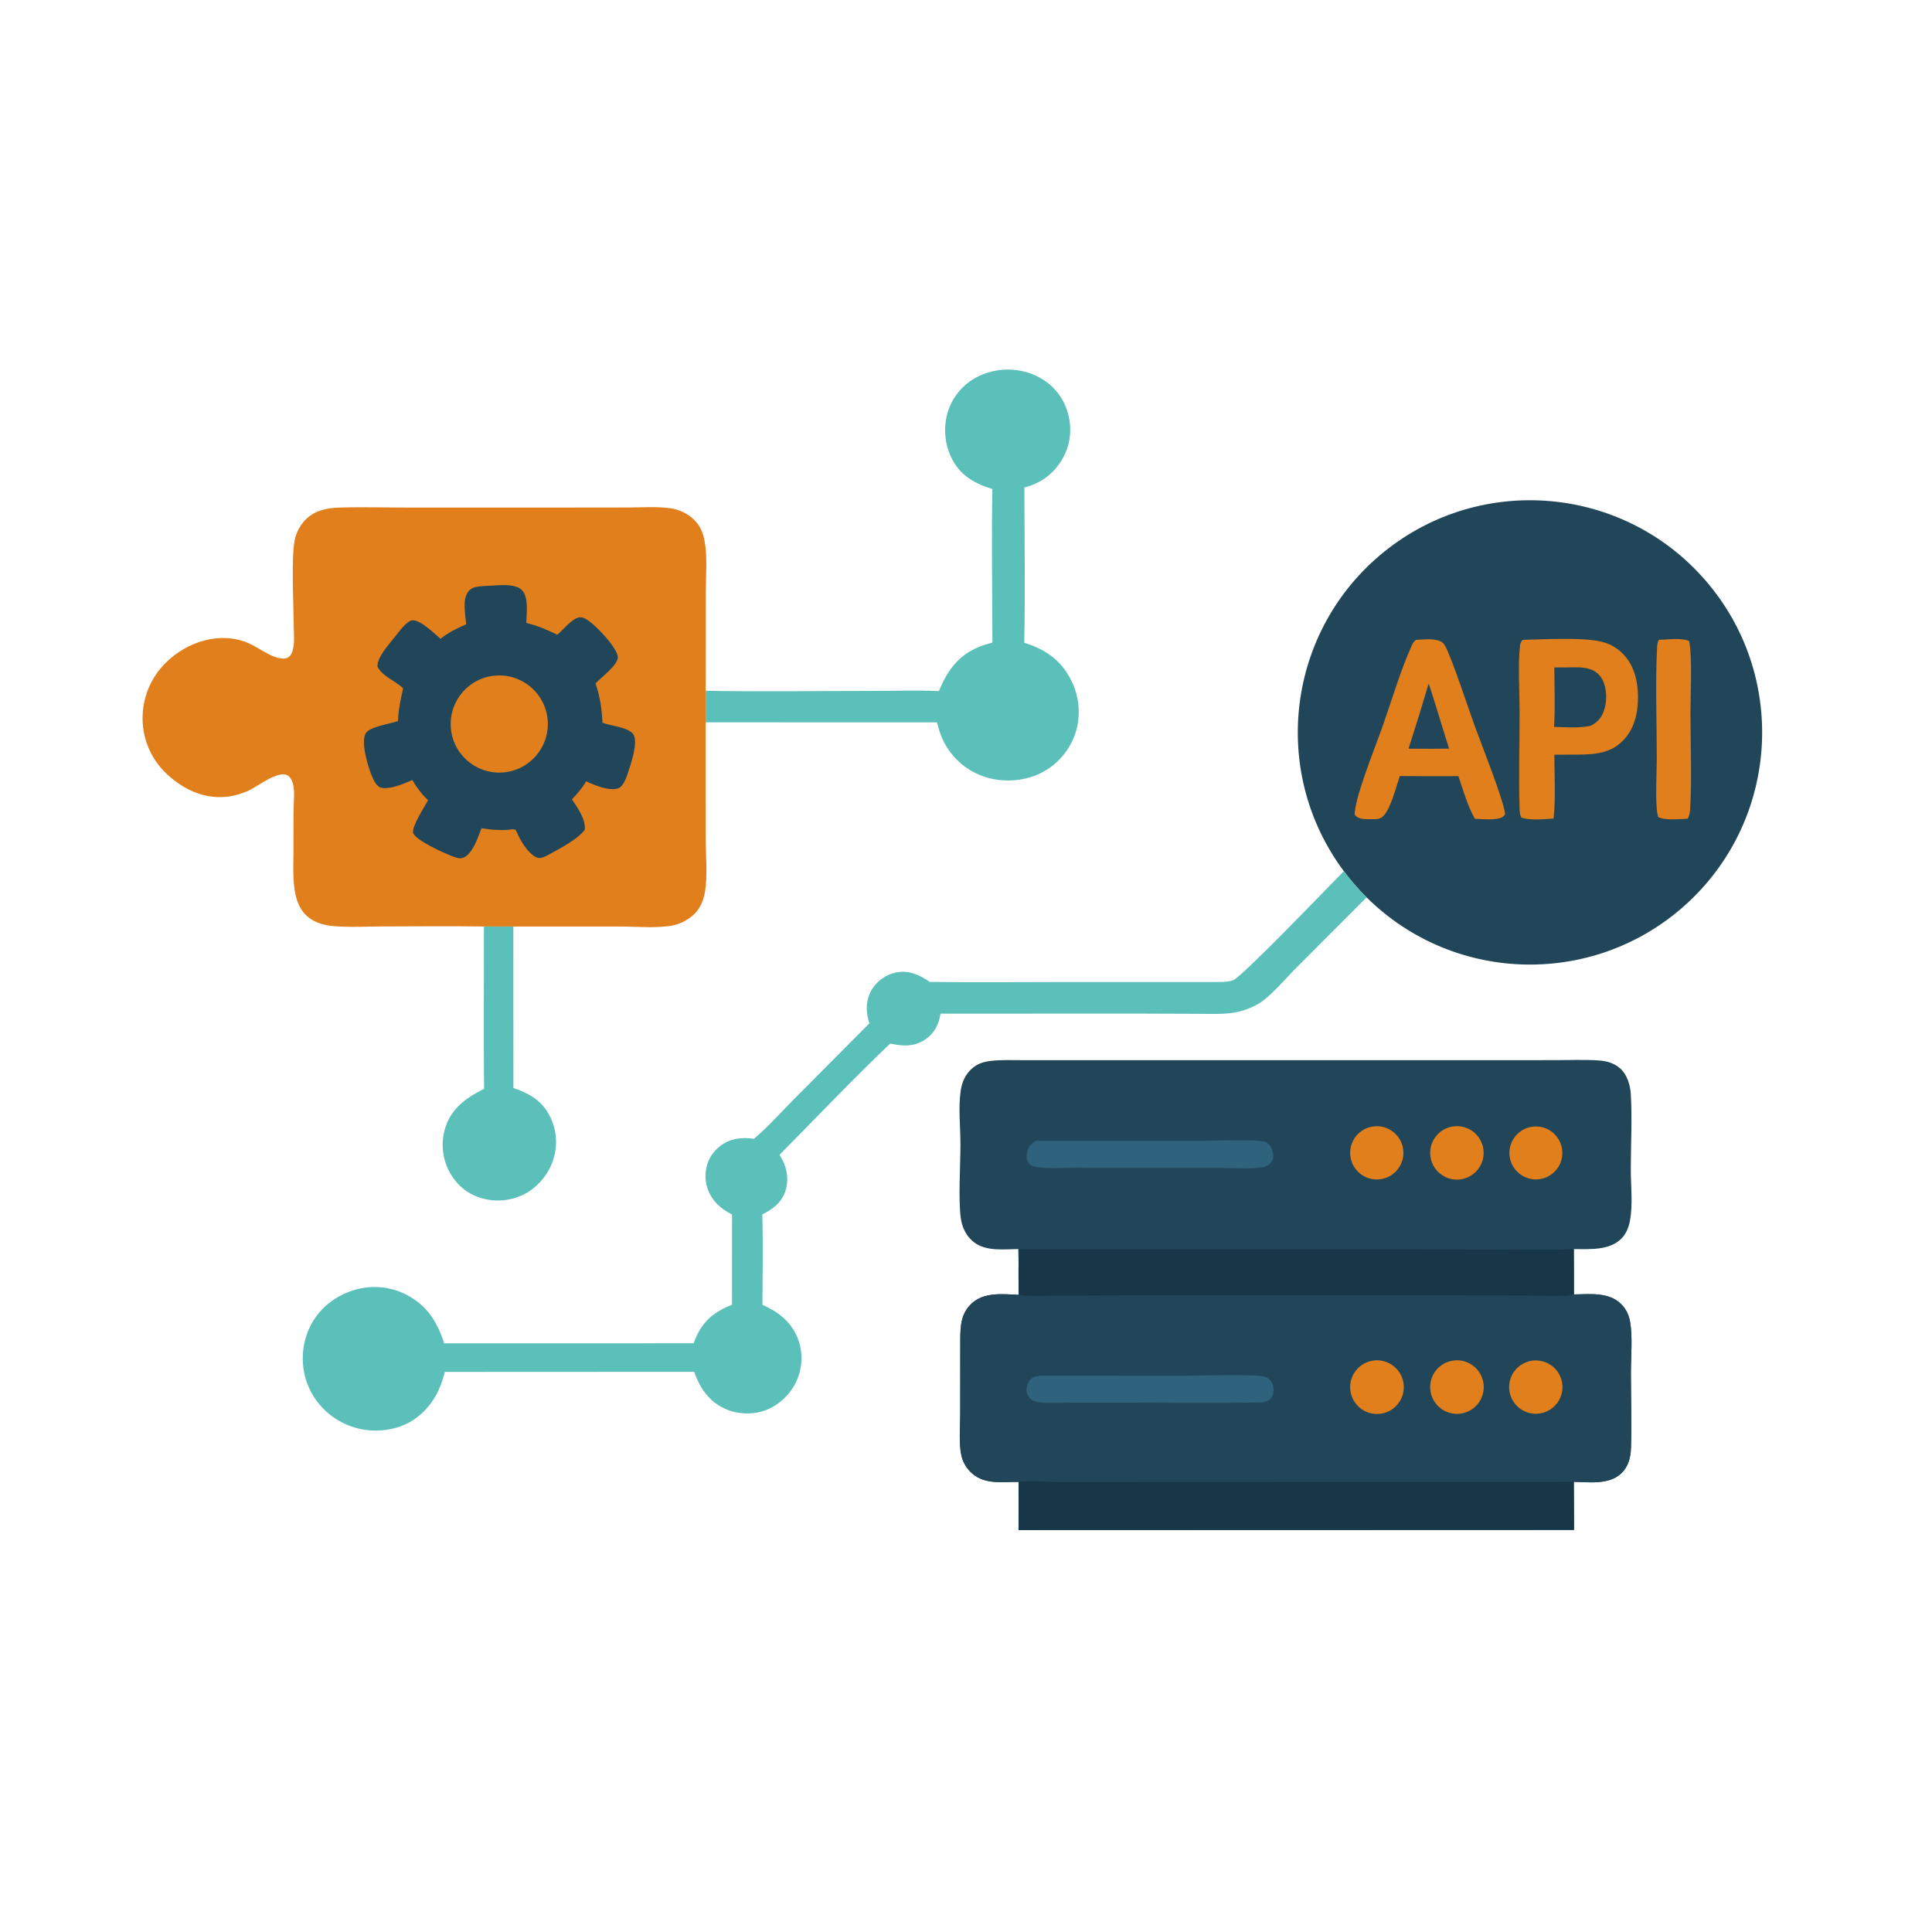 <svg id="svg" version="1.1" viewBox="0 0 300 300" width="300" height="300" xmlns="http://www.w3.org/2000/svg"><svg xmlns="http://www.w3.org/2000/svg"><defs><clipPath id="clip-1"><rect x="0" y="0" transform="scale(0.146,0.146)" width="2048" height="2048" fill="none"/></clipPath></defs><g clip-path="url(#clip-1)" fill="none" fill-rule="nonzero" stroke="none" stroke-width="1" stroke-linecap="butt" stroke-linejoin="miter" stroke-miterlimit="10" stroke-dasharray="" stroke-dashoffset="0" font-family="none" font-weight="none" font-size="none" text-anchor="none" style="mix-blend-mode: normal"><path d="M0,0h300v300h-300z" /><path d="M158.115,193.951c-2.188,0.029 -4.896,0.376 -6.765,-0.973c-1.282,-0.926 -1.988,-2.392 -2.177,-3.936c-0.372,-3.035 -0.041,-8.027 -0.035,-11.284c0.004,-2.706 -0.356,-5.742 0.041,-8.404c0.155,-1.033 0.51,-2.017 1.176,-2.832c0.961,-1.178 2.042,-1.611 3.502,-1.786c1.61,-0.19 3.271,-0.113 4.89,-0.114l7.871,-0.001l26.121,0.004l37,0.003l11.719,-0.009c2.25,-0.004 4.54,-0.098 6.782,0.045c1.16,0.073 2.319,0.384 3.23,1.144c1.201,1.003 1.683,2.663 1.767,4.172c0.209,3.795 0.003,7.701 -0.007,11.506c-0.006,2.585 0.347,5.594 -0.139,8.112c-0.189,0.979 -0.557,1.926 -1.251,2.659c-1.856,1.96 -4.991,1.698 -7.459,1.705l0.021,7.033c2.52,-0.022 5.44,-0.416 7.38,1.557c0.7,0.712 1.119,1.576 1.308,2.553c0.456,2.338 0.151,5.631 0.152,8.068c0,3.894 0.135,7.825 0.012,11.711c-0.047,1.496 -0.45,2.959 -1.598,3.986c-1.894,1.693 -4.932,1.277 -7.291,1.226l0.034,7.456l-86.222,0.013l-0.012,-7.463l-0.814,0.016c-2.388,0.045 -4.833,0.277 -6.672,-1.578c-0.699,-0.697 -1.184,-1.579 -1.397,-2.542c-0.425,-1.947 -0.176,-4.346 -0.177,-6.341l0.007,-11.667c0.012,-2.109 0.104,-4.02 1.753,-5.574c1.932,-1.819 4.885,-1.474 7.318,-1.348c-0.015,-1.777 -0.057,-3.558 -0.003,-5.335c-0.057,-0.589 -0.047,-1.194 -0.064,-1.786z" fill="#224659"/><path d="M244.402,200.997c2.52,-0.022 5.44,-0.416 7.38,1.557c0.7,0.712 1.119,1.576 1.308,2.553c0.456,2.338 0.151,5.631 0.152,8.068c0,3.894 0.135,7.825 0.012,11.711c-0.047,1.496 -0.45,2.959 -1.598,3.986c-1.894,1.693 -4.932,1.277 -7.291,1.226l0.034,7.456l-86.222,0.013l-0.012,-7.463l-0.814,0.016c-2.388,0.045 -4.833,0.277 -6.672,-1.578c-0.699,-0.697 -1.184,-1.579 -1.397,-2.542c-0.425,-1.947 -0.176,-4.346 -0.177,-6.341l0.007,-11.667c0.012,-2.109 0.104,-4.02 1.753,-5.574c1.932,-1.819 4.885,-1.474 7.318,-1.348c1.854,0.306 4.012,0.133 5.902,0.123l10.743,-0.051l50.285,-0.001l11.955,0.028c1.937,0.007 5.646,0.294 7.334,-0.173z" fill="#224659"/><path d="M158.165,230.105c2.367,-0.243 4.939,0.05 7.333,0.044l18.612,-0.028l60.255,-0.022l0.034,7.456l-86.222,0.013z" fill="#173748"/><path d="M161.36,213.615l22.355,0.009c3.678,-0.003 7.428,-0.212 11.096,-0.025c0.617,0.031 1.506,0.063 2.042,0.391c0.473,0.29 0.734,0.741 0.841,1.277c0.114,0.57 0.098,1.251 -0.252,1.742c-0.381,0.532 -0.891,0.65 -1.501,0.769c-7.436,0.119 -14.893,0.034 -22.33,0.021l-7.273,-0.003c-1.381,0.009 -2.792,0.104 -4.169,0.025c-0.625,-0.035 -1.403,-0.119 -1.944,-0.457c-0.422,-0.265 -0.687,-0.691 -0.779,-1.175c-0.116,-0.602 0.067,-1.302 0.425,-1.794c0.396,-0.543 0.855,-0.659 1.49,-0.779z" fill="#2f627c"/><path d="M213.069,211.296c2.272,-0.415 4.447,1.099 4.85,3.374c0.403,2.273 -1.122,4.441 -3.397,4.833c-2.26,0.388 -4.409,-1.122 -4.809,-3.381c-0.4,-2.257 1.1,-4.414 3.356,-4.825z" fill="#e07f1c"/><path d="M225.341,211.324c2.246,-0.495 4.465,0.926 4.957,3.171c0.492,2.246 -0.932,4.465 -3.179,4.953c-2.241,0.488 -4.455,-0.932 -4.945,-3.173c-0.491,-2.241 0.926,-4.458 3.167,-4.951z" fill="#e07f1c"/><path d="M237.686,211.323c1.469,-0.286 2.978,0.242 3.949,1.381c0.97,1.14 1.248,2.714 0.731,4.118c-0.519,1.405 -1.753,2.42 -3.231,2.656c-2.231,0.357 -4.337,-1.14 -4.731,-3.365c-0.396,-2.225 1.065,-4.356 3.283,-4.79z" fill="#e07f1c"/><path d="M158.276,193.989l60.028,0.006l18.218,0.064c2.612,-0.007 5.251,0.054 7.859,-0.095l0.021,7.033c-1.689,0.467 -5.398,0.18 -7.334,0.173l-11.955,-0.028l-50.285,0.001l-10.743,0.051c-1.89,0.01 -4.047,0.183 -5.902,-0.123c-0.015,-1.777 -0.057,-3.558 -0.003,-5.335c0.089,-0.573 0.079,-1.169 0.097,-1.748z" fill="#173748"/><path d="M160.915,177.145l26.055,-0.004c1.799,0.003 8.013,-0.258 9.401,0.149c0.536,0.157 0.854,0.567 1.08,1.056c0.25,0.545 0.372,1.185 0.146,1.758c-0.214,0.539 -0.621,0.817 -1.122,1.061c-2.196,0.47 -4.928,0.189 -7.188,0.189h-13.692l-9.324,-0.007c-1.756,-0.001 -3.675,0.149 -5.407,-0.138c-0.505,-0.084 -0.992,-0.322 -1.254,-0.784c-0.271,-0.479 -0.239,-1.068 -0.105,-1.582c0.233,-0.902 0.615,-1.254 1.409,-1.698z" fill="#2f627c"/><path d="M225.349,174.962c1.465,-0.316 2.987,0.18 3.983,1.301c0.995,1.121 1.308,2.691 0.82,4.107c-0.488,1.417 -1.701,2.461 -3.174,2.732c-2.229,0.409 -4.375,-1.046 -4.821,-3.268c-0.444,-2.224 0.977,-4.392 3.192,-4.872z" fill="#e07f1c"/><path d="M212.943,174.965c2.229,-0.464 4.414,0.959 4.888,3.186c0.476,2.227 -0.938,4.418 -3.163,4.904c-2.238,0.489 -4.449,-0.936 -4.926,-3.179c-0.479,-2.241 0.957,-4.444 3.201,-4.912z" fill="#e07f1c"/><path d="M237.763,174.981c2.224,-0.398 4.352,1.071 4.768,3.29c0.415,2.221 -1.039,4.359 -3.255,4.792c-2.241,0.437 -4.408,-1.036 -4.827,-3.278c-0.42,-2.244 1.068,-4.399 3.313,-4.803z" fill="#e07f1c"/><path d="M75.144,143.868c-5.228,-0.077 -10.468,-0.018 -15.698,-0.01c-2.511,0.004 -5.134,0.165 -7.633,-0.051c-6.784,-0.585 -6.282,-6.295 -6.243,-11.348c0.019,-2.438 -0.017,-4.872 0.034,-7.309c0.028,-1.322 0.323,-3.489 -0.681,-4.535c-1.339,-1.396 -4.882,1.511 -6.328,2.15c-1.403,0.619 -2.707,0.975 -4.245,1.009c-3.292,0.072 -6.274,-1.488 -8.602,-3.739c-2.266,-2.183 -3.565,-5.181 -3.608,-8.327c-0.051,-3.275 1.23,-6.43 3.548,-8.743c3.256,-3.276 8.394,-4.981 12.809,-3.136c1.637,0.684 3.836,2.514 5.622,2.434c0.698,-0.032 1.092,-0.518 1.293,-1.139c0.39,-1.207 0.206,-2.792 0.198,-4.05c-0.018,-2.932 -0.403,-10.657 0.16,-13.239c0.244,-1.142 0.792,-2.197 1.586,-3.052c1.399,-1.485 3.328,-1.902 5.286,-1.965c3.641,-0.117 7.32,-0 10.965,-0.001l22.346,-0.001l11.665,-0.014c2.095,-0.002 4.367,-0.175 6.44,0.114c1.418,0.186 2.737,0.83 3.757,1.833c0.917,0.889 1.373,2.037 1.598,3.277c0.453,2.504 0.178,5.391 0.178,7.951l-0.011,15.29l-0.009,4.896l0.007,18.054c0.001,2.545 0.301,5.661 -0.087,8.136c-0.2,1.279 -0.68,2.575 -1.606,3.508c-0.912,0.919 -2.207,1.617 -3.483,1.854c-2.455,0.456 -5.602,0.157 -8.117,0.154l-16.574,0.003z" fill="#e07f1c"/><path d="M74.888,91.016c0.266,-0.028 0.532,-0.036 0.8,-0.045c1.471,-0.049 4.246,-0.469 5.349,0.657c1.094,1.116 0.72,3.651 0.686,5.098c1.735,0.426 3.223,1.058 4.823,1.837c0.905,-0.762 2.222,-2.473 3.389,-2.697c0.5,-0.096 1.012,0.222 1.412,0.491c1.236,0.833 4.568,4.258 4.586,5.725c0.015,1.185 -2.649,3.168 -3.457,4.027c0.686,2.051 0.982,3.952 1.072,6.108c1.208,0.483 4.059,0.712 4.783,1.802c0.817,1.228 -0.358,4.537 -0.798,5.904c-0.241,0.748 -0.721,2.198 -1.522,2.482c-1.382,0.49 -3.737,-0.49 -4.996,-1.081c-0.593,1.048 -1.382,1.926 -2.203,2.798c0.843,1.272 2.202,3.146 1.982,4.74c-1.084,1.457 -3.722,2.814 -5.33,3.705c-0.533,0.295 -1.387,0.822 -1.994,0.624c-1.241,-0.405 -2.426,-2.274 -2.962,-3.41l-0.431,-0.916c-0.396,-0.171 -0.667,-0.07 -1.089,-0.012c-1.462,0.104 -2.768,0 -4.214,-0.248c-0.577,1.402 -1.293,3.857 -2.766,4.558c-0.577,0.275 -1.24,-0.005 -1.804,-0.218c-1.188,-0.45 -5.649,-2.434 -6.047,-3.601c-0.303,-0.887 1.842,-4.223 2.313,-5.08c-1.011,-0.959 -1.725,-1.943 -2.441,-3.138c-1.179,0.524 -3.72,1.61 -4.984,1.137c-0.545,-0.204 -0.929,-0.939 -1.155,-1.428c-0.654,-1.417 -1.911,-5.446 -1.121,-6.929c0.576,-1.081 3.867,-1.513 5.031,-1.939c0.063,-1.742 0.413,-3.385 0.796,-5.077c-1.202,-1.196 -3.228,-1.842 -3.988,-3.391c-0.042,-1.492 1.823,-3.472 2.736,-4.636c0.506,-0.646 1.841,-2.517 2.733,-2.544c1.268,-0.038 3.351,2.053 4.327,2.857c1.26,-0.978 2.537,-1.607 3.998,-2.244c-0.16,-1.421 -0.634,-3.923 0.333,-5.102c0.568,-0.692 1.319,-0.73 2.151,-0.813z" fill="#224659"/><path d="M76.365,104.971c4.107,-0.638 7.956,2.166 8.609,6.27c0.652,4.105 -2.139,7.964 -6.241,8.63c-4.122,0.669 -8.004,-2.138 -8.659,-6.263c-0.655,-4.124 2.165,-7.996 6.292,-8.638z" fill="#e07f1c"/><path d="M208.67,135.276c-11.587,-15.543 -8.807,-37.466 6.293,-49.625c15.098,-12.159 37.109,-10.201 49.825,4.433c12.715,14.634 11.581,36.703 -2.568,49.956c-14.147,13.253 -36.243,12.945 -50.017,-0.696c-1.277,-1.266 -2.459,-2.626 -3.533,-4.068z" fill="#224659"/><path d="M236.436,99.365c0.192,-0.012 0.381,-0.024 0.573,-0.028c3.126,-0.066 9.327,-0.432 12.105,0.425c1.074,0.33 2.051,0.918 2.845,1.712c1.759,1.759 2.363,4.215 2.388,6.628c0.026,2.576 -0.533,5.131 -2.432,7.001c-2.18,2.147 -5.008,2.069 -7.835,2.073l-2.725,0.013c0.013,3.263 0.233,6.68 -0.119,9.918c-1.444,0.089 -3.665,0.328 -5.014,-0.159c-0.221,-0.424 -0.239,-0.882 -0.256,-1.353c-0.174,-4.952 0.009,-9.982 0.001,-14.941c-0.003,-3.123 -0.275,-7.385 0.06,-10.413c0.042,-0.382 0.144,-0.588 0.409,-0.877z" fill="#e07f1c"/><path d="M243.193,103.64c1.206,-0.014 2.481,-0.119 3.645,0.249c0.905,0.286 1.581,0.858 2.011,1.703c0.677,1.328 0.712,3.215 0.256,4.615c-0.407,1.25 -0.962,1.892 -2.114,2.496c-1.819,0.388 -3.825,0.209 -5.676,0.173c0.179,-3.058 0.054,-6.169 0.037,-9.232z" fill="#224659"/><path d="M219.866,99.354c1.131,-0.04 3.221,-0.331 4.125,0.43c0.406,0.341 0.688,1.058 0.891,1.543c1.545,3.728 2.752,7.625 4.124,11.421c0.892,2.472 4.594,11.769 4.701,13.695c-0.089,0.132 -0.152,0.243 -0.286,0.345c-0.896,0.682 -3.293,0.377 -4.399,0.35c-1.157,-2.01 -1.806,-4.433 -2.565,-6.618l-2.005,0.007c-2.364,0.005 -4.729,-0.003 -7.091,-0.026c-0.577,1.679 -1.346,4.883 -2.517,6.177c-0.57,0.629 -1.34,0.516 -2.121,0.519c-0.724,0.002 -1.733,0.041 -2.25,-0.553c-0.193,-0.223 -0.12,-0.406 -0.089,-0.677c0.349,-3.027 3.158,-9.927 4.304,-13.182c1.468,-4.166 2.761,-8.623 4.569,-12.644c0.16,-0.353 0.311,-0.546 0.611,-0.786z" fill="#e07f1c"/><path d="M221.834,106.166c0.186,0.248 2.814,9.021 3.179,10.083l-2.769,0.021l-3.532,-0.013c1.083,-3.351 2.123,-6.715 3.122,-10.091z" fill="#224659"/><path d="M257.602,99.351c1.254,-0.031 3.583,-0.355 4.683,0.198c0.516,2.344 0.208,8.327 0.209,11.114c0.001,4.937 0.23,10.003 -0.045,14.924c-0.032,0.574 -0.123,1.024 -0.359,1.547c-1.348,0.027 -3.398,0.321 -4.62,-0.267c-0.012,-0.071 -0.019,-0.142 -0.034,-0.212c-0.01,-0.052 -0.031,-0.102 -0.042,-0.154c-0.4,-1.704 -0.127,-6.771 -0.129,-8.887c-0.003,-5.611 -0.229,-11.309 0.038,-16.907c0.023,-0.479 0.031,-0.94 0.299,-1.355z" fill="#e07f1c"/><path d="M208.67,135.276c1.074,1.442 2.256,2.802 3.533,4.068l-10.802,10.819c-1.54,1.542 -4.157,4.623 -5.911,5.659c-1.293,0.763 -2.871,1.311 -4.364,1.488c-1.824,0.217 -3.74,0.117 -5.577,0.113l-8.918,-0.032l-30.593,0.009l-0.023,0.145c-0.259,1.579 -0.946,2.912 -2.297,3.833c-1.779,1.214 -3.508,1.074 -5.497,0.668c-5.866,5.596 -11.482,11.511 -17.184,17.276c0.162,0.255 0.313,0.517 0.452,0.785c0.779,1.487 1.001,3.252 0.457,4.856c-0.608,1.794 -1.954,2.804 -3.578,3.608c0.131,4.673 0.038,9.369 0.02,14.043c2.422,1.072 4.361,2.528 5.417,5.032c0.889,2.147 0.861,4.566 -0.076,6.693c-0.911,2.096 -2.761,3.879 -4.914,4.663c-2.018,0.735 -4.439,0.602 -6.378,-0.313c-2.435,-1.151 -3.776,-3.233 -4.655,-5.675l-38.705,0.018c-0.263,0.967 -0.551,1.907 -0.971,2.818c-1.175,2.549 -3.208,4.633 -5.865,5.609c-2.846,1.031 -5.985,0.892 -8.728,-0.387c-2.766,-1.276 -4.895,-3.621 -5.898,-6.497c-0.97,-2.846 -0.765,-5.962 0.57,-8.656c1.354,-2.719 3.767,-4.629 6.64,-5.544c2.752,-0.889 5.745,-0.643 8.313,0.686c3.186,1.679 4.768,4.192 5.829,7.535l38.734,-0.009c0.118,-0.311 0.243,-0.618 0.375,-0.923c1.152,-2.632 2.954,-4.02 5.585,-5.067l0.013,-13.994c-0.971,-0.53 -1.851,-1.088 -2.59,-1.934c-1.119,-1.263 -1.666,-2.931 -1.512,-4.611c0.129,-1.598 0.925,-3.069 2.192,-4.052c1.605,-1.241 3.374,-1.455 5.314,-1.173c2.201,-1.869 4.207,-4.14 6.249,-6.189l11.679,-11.744c-0.064,-0.195 -0.123,-0.391 -0.177,-0.589c-0.429,-1.601 -0.298,-3.297 0.59,-4.724c0.831,-1.311 2.152,-2.235 3.669,-2.568c2.004,-0.437 3.675,0.371 5.29,1.45c6.66,0.101 13.329,0.021 19.99,0.021l23.966,-0.001c0.914,-0.007 2.319,0.056 3.171,-0.291c1.427,-0.582 14.733,-14.458 17.162,-16.921z" fill="#5bbfba"/><path d="M154.094,75.938c-2.654,-0.801 -4.874,-2.038 -6.223,-4.579c-1.185,-2.233 -1.433,-5 -0.69,-7.415c0.729,-2.33 2.358,-4.273 4.525,-5.396c2.48,-1.274 5.364,-1.509 8.019,-0.655c2.338,0.766 4.336,2.351 5.445,4.571c1.074,2.147 1.337,4.8 0.571,7.087c-0.803,2.393 -2.558,4.439 -4.853,5.503c-0.587,0.272 -1.2,0.489 -1.828,0.647c0.018,8.025 0.154,16.077 -0.018,24.099c3.208,1.009 5.616,2.613 7.203,5.663c1.371,2.583 1.638,5.61 0.74,8.393c-0.901,2.713 -2.854,4.951 -5.421,6.21c-2.739,1.339 -6.108,1.483 -8.972,0.456c-2.766,-1.004 -5.013,-3.078 -6.235,-5.756c-0.383,-0.842 -0.64,-1.7 -0.859,-2.596l-35.927,-0.009l0.009,-4.896c8.643,0.163 17.315,0.021 25.961,0.02c3.404,-0 6.847,-0.124 10.245,0.027c1.3,-3.106 2.942,-5.495 6.157,-6.831c0.69,-0.287 1.434,-0.506 2.156,-0.698c-0.009,-7.941 -0.144,-15.906 -0.004,-23.845z" fill="#5bbfba"/><path d="M75.144,143.868l4.568,0.002l0.008,25.076c2.269,0.785 4.138,1.753 5.409,3.913c1.214,2.07 1.533,4.545 0.885,6.857c-0.652,2.366 -2.328,4.501 -4.497,5.659c-2.137,1.124 -4.634,1.345 -6.936,0.615c-2.229,-0.697 -3.881,-2.215 -4.921,-4.277c-1.042,-2.102 -1.208,-4.532 -0.463,-6.756c0.988,-2.949 3.308,-4.553 5.97,-5.884c-0.092,-8.398 -0.006,-16.805 -0.023,-25.204z" fill="#5bbfba"/></g></svg></svg>